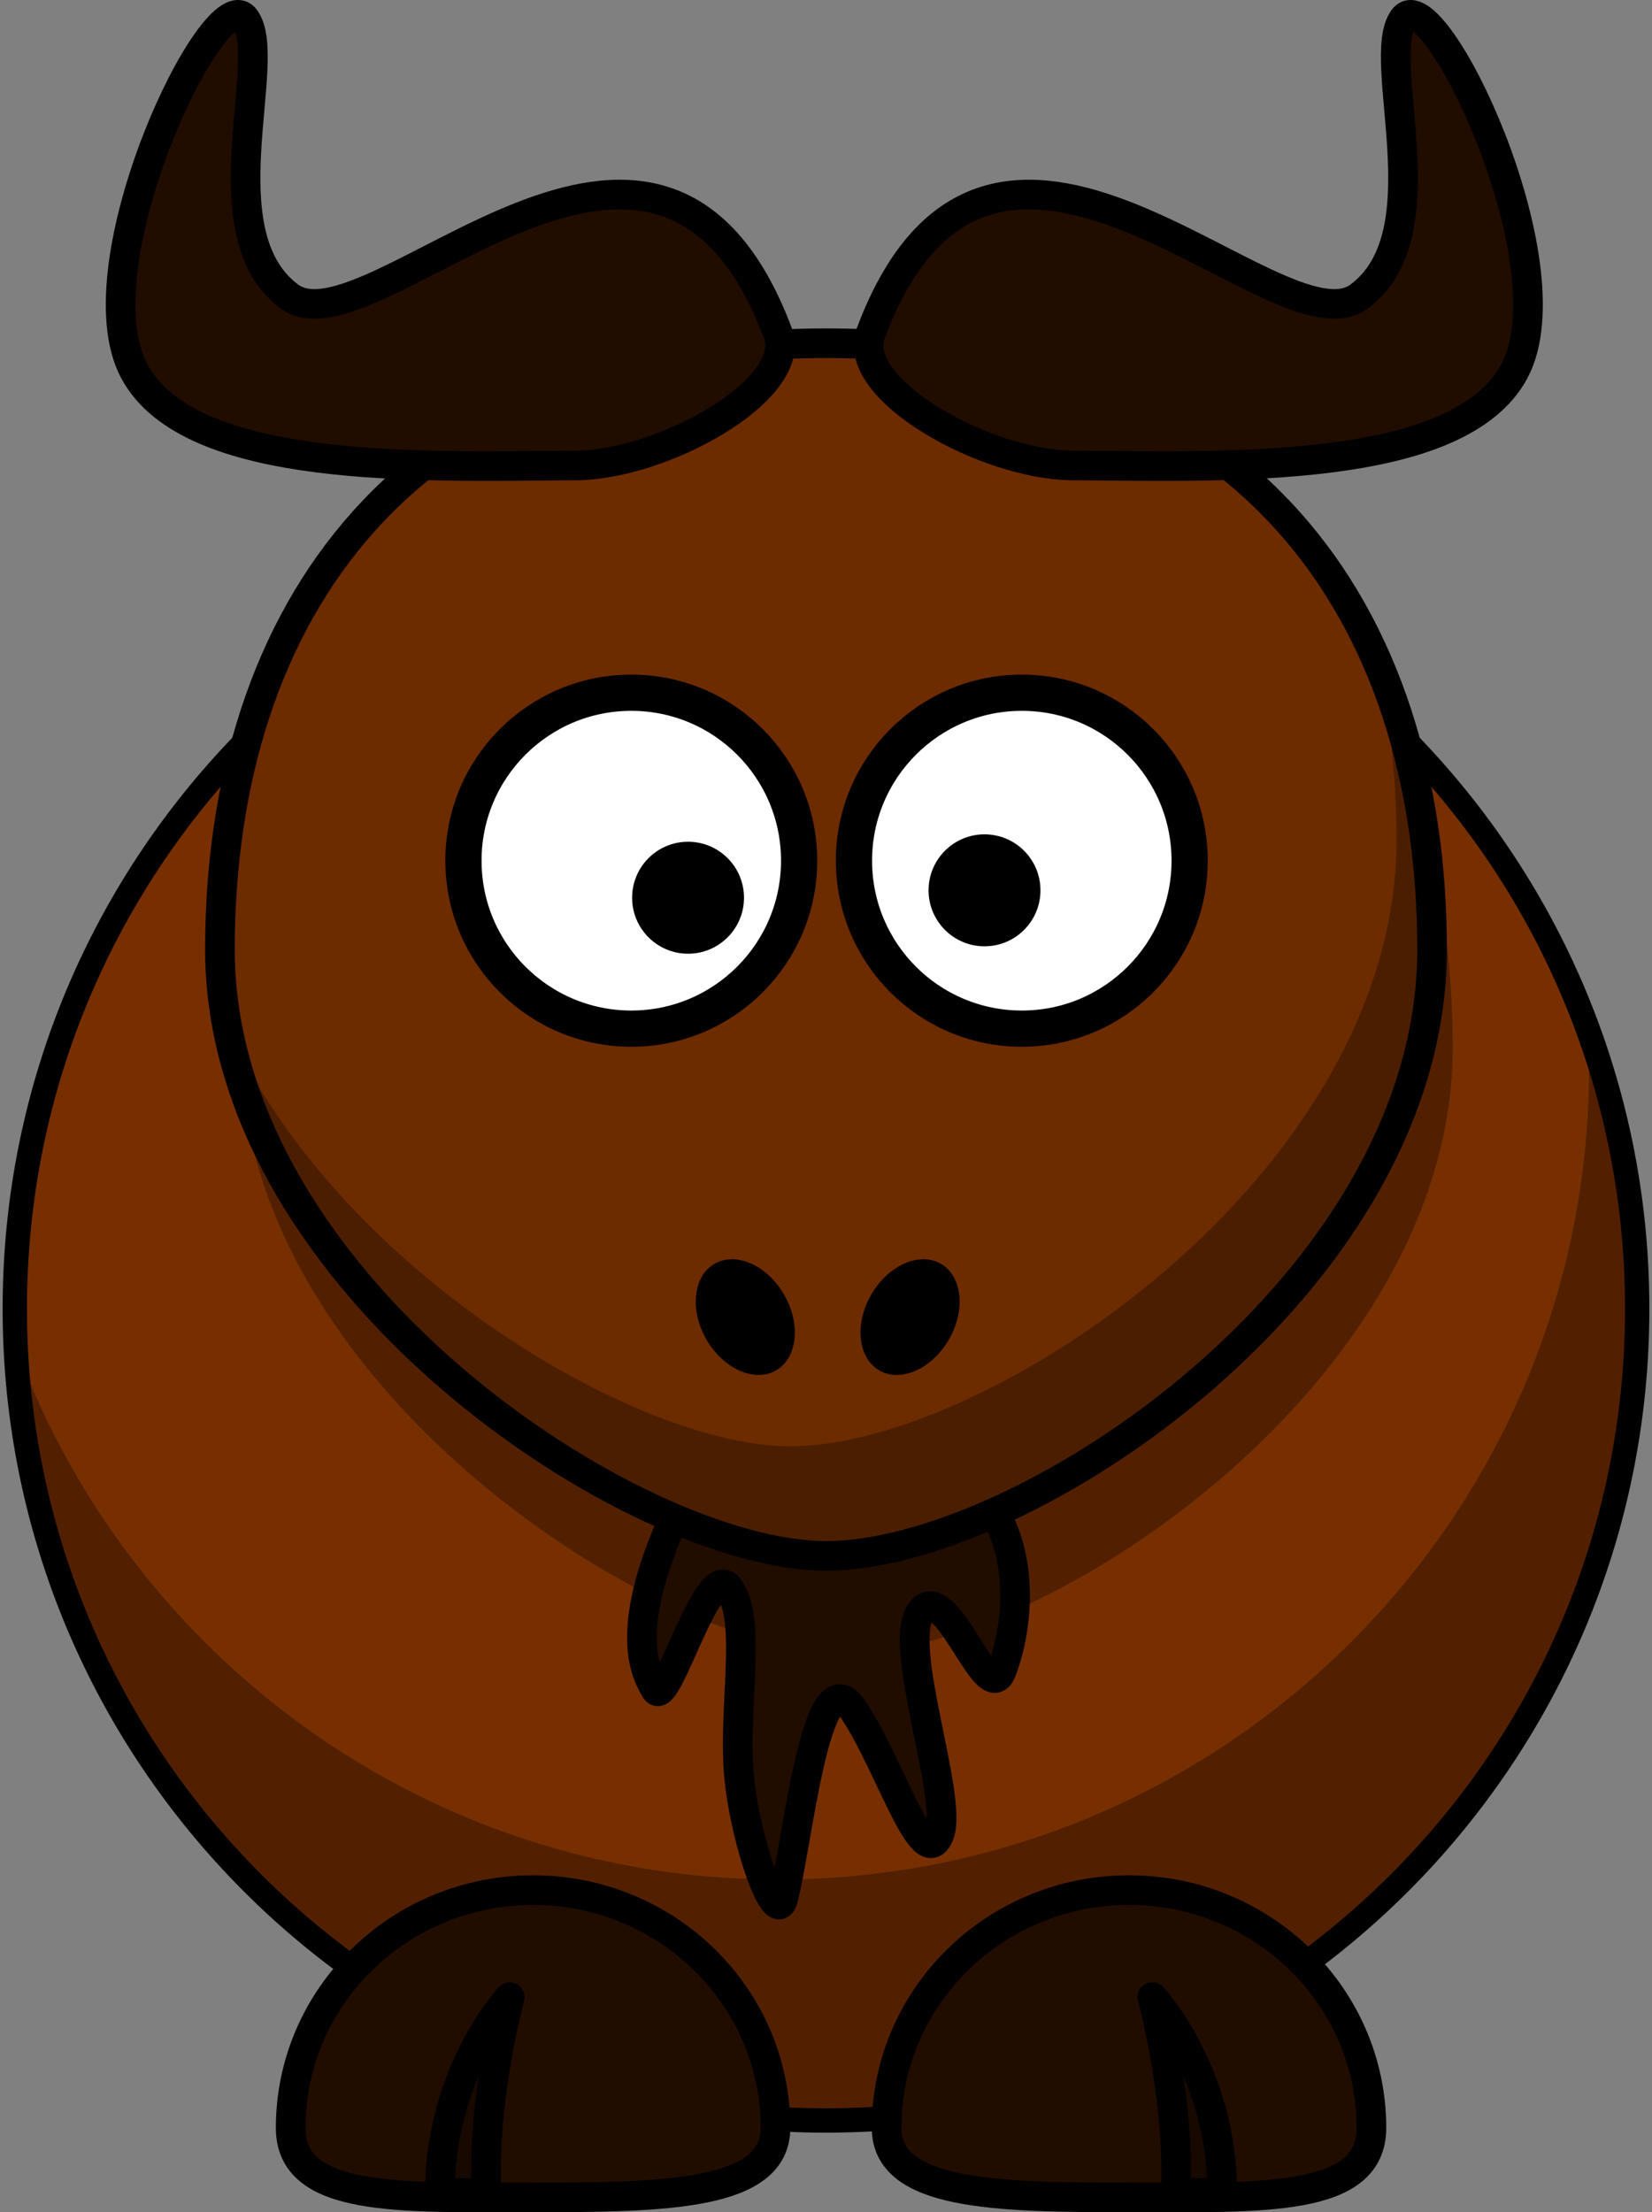 <?xml version="1.0"?><svg width="223.073" height="298.601" xmlns="http://www.w3.org/2000/svg">

 <rect width="100%" height="100%" fill="#808080" stroke="none"/>

 <g>
  <title>Layer 1</title>
  <g id="layer1">
   <path fill="#772f00" fill-rule="nonzero" stroke="#000000" stroke-width="3.287" stroke-linecap="round" stroke-linejoin="round" stroke-miterlimit="4" id="path2383" d="m221.073,176.64c0.018,60.508 -49.029,109.569 -109.537,109.569c-60.508,0 -109.555,-49.061 -109.537,-109.569c-0.018,-60.508 49.029,-109.569 109.537,-109.569c60.508,0 109.555,49.061 109.537,109.569z"/>
   <path fill="#000000" fill-opacity="0.314" fill-rule="nonzero" stroke-width="4" stroke-linecap="round" stroke-linejoin="round" stroke-miterlimit="4" id="path3221" d="m214.451,139.059c0.077,1.682 0.125,3.393 0.125,5.094c0,60.464 -49.067,109.531 -109.531,109.531c-47.262,0 -87.591,-29.999 -102.938,-71.969c2.654,58.112 50.674,104.469 109.438,104.469c60.464,0 109.531,-49.067 109.531,-109.531c0,-13.202 -2.338,-25.87 -6.625,-37.594z"/>
   <path fill="#210c00" fill-rule="nonzero" stroke="#000000" stroke-width="4" stroke-linecap="round" stroke-linejoin="round" stroke-miterlimit="4" id="path3172" d="m119.717,287.21c0,9.091 14.665,9.381 32.735,9.381c18.07,0 32.735,0.693 32.735,-9.381c0,-17.716 -14.665,-32.094 -32.735,-32.094c-18.07,0 -32.735,14.378 -32.735,32.094z"/>
   <path fill="#000000" fill-opacity="0.314" fill-rule="nonzero" stroke-width="4" stroke-linecap="round" stroke-linejoin="round" stroke-miterlimit="4" id="path3236" d="m196.172,141.355c0,45.175 -55.121,81.838 -81.838,81.838c-25.718,0 -81.838,-36.663 -81.838,-81.838c0,-45.174 24.625,-81.838 81.838,-81.838c57.223,0 81.838,36.663 81.838,81.838z"/>
   <path fill="#210c00" fill-rule="evenodd" stroke="#000000" stroke-width="4" stroke-miterlimit="4" id="path3203" d="m92.951,200.849c-9.338,18.385 -5.898,24.749 -4.423,27.224c1.474,2.475 7.003,-17.376 9.829,-13.789c3.35,4.252 0.491,16.617 1.474,25.809c0.983,9.192 4.951,19.839 5.898,16.263c1.966,-7.425 4.423,-32.88 9.338,-25.809c4.915,7.071 9.618,22.816 11.795,16.971c1.852,-4.972 -5.898,-25.809 -2.457,-30.052c3.44,-4.243 8.846,13.081 10.812,8.132c1.966,-4.95 3.932,-16.263 -2.949,-24.395c-6.881,-8.132 -39.318,-0.707 -39.318,-0.354z"/>
   <path fill="#000000" fill-opacity="0.314" fill-rule="evenodd" stroke="#000000" stroke-width="4" stroke-linejoin="round" stroke-miterlimit="4" id="path3174" d="m165.043,295.99c0,-16.368 -9.443,-26.44 -9.443,-26.44c0,0 3.777,13.849 3.148,26.44l6.295,0z"/>
   <path fill="#6d2b00" fill-rule="nonzero" stroke="#000000" stroke-width="4" stroke-linecap="round" stroke-linejoin="round" stroke-miterlimit="4" id="path3155" d="m193.375,128.167c0,45.174 -55.121,81.838 -81.838,81.838c-25.718,0 -81.838,-36.663 -81.838,-81.838c0,-45.175 24.625,-81.838 81.838,-81.838c57.223,0 81.838,36.663 81.838,81.838z"/>
   <path fill="#ffffff" fill-rule="nonzero" stroke="#000000" stroke-width="4.889" stroke-linecap="round" stroke-linejoin="round" stroke-miterlimit="4" id="path3157" d="m107.907,116.17c0.004,12.519 -10.144,22.67 -22.663,22.67c-12.519,0 -22.666,-10.151 -22.663,-22.67c-0.004,-12.519 10.144,-22.67 22.663,-22.67c12.519,0 22.667,10.151 22.663,22.67z"/>
   <path fill="#ffffff" fill-rule="nonzero" stroke="#000000" stroke-width="4.889" stroke-linecap="round" stroke-linejoin="round" stroke-miterlimit="4" id="path3159" d="m160.639,116.17c0.004,12.519 -10.144,22.67 -22.663,22.67c-12.519,0 -22.666,-10.151 -22.663,-22.67c-0.004,-12.519 10.144,-22.67 22.663,-22.67c12.519,0 22.667,10.151 22.663,22.67z"/>
   <path fill="#000000" fill-rule="nonzero" stroke-width="47.667" stroke-linecap="round" stroke-linejoin="round" stroke-miterlimit="4" id="path3161" d="m140.495,120.17c0.001,4.173 -3.381,7.557 -7.554,7.557c-4.173,0 -7.555,-3.384 -7.554,-7.557c-0.001,-4.173 3.381,-7.557 7.554,-7.557c4.173,0 7.555,3.384 7.554,7.557z"/>
   <path fill="#000000" fill-rule="nonzero" stroke-width="47.667" stroke-linecap="round" stroke-linejoin="round" stroke-miterlimit="4" id="path3163" d="m100.464,121.17c0.001,4.173 -3.381,7.557 -7.554,7.557c-4.173,0 -7.556,-3.384 -7.554,-7.557c-0.001,-4.173 3.381,-7.557 7.554,-7.557c4.173,0 7.556,3.384 7.554,7.557z"/>
   <path fill="#210c00" fill-rule="evenodd" stroke="#000000" stroke-width="4" stroke-miterlimit="4" id="path3179" d="m117.515,45.139c16.211,-43.592 54.91,3.095 66.006,-5.107c11.5,-8.5 2,-32 6,-37.5c4,-5.5 22.611,33.058 15,47.5c-7.452,14.141 -39.014,12.936 -59.692,12.793c-11.674,-0.076 -29.789,-10.115 -27.314,-17.686z"/>
   <path fill="#000000" fill-opacity="0.314" fill-rule="nonzero" stroke-width="4" stroke-linecap="round" stroke-linejoin="round" stroke-miterlimit="4" id="path3231" d="m185.951,89.247c1.755,7.632 2.625,15.723 2.625,24.125c0,45.175 -55.127,81.844 -81.844,81.844c-20.706,0 -61.097,-23.756 -76.062,-56.594c7.616,40.246 57.172,71.375 80.875,71.375c26.717,0 81.844,-36.669 81.844,-81.844c0,-14.081 -2.413,-27.332 -7.438,-38.906z"/>
   <path fill="#210c00" fill-rule="nonzero" stroke="#000000" stroke-width="4" stroke-linecap="round" stroke-linejoin="round" stroke-miterlimit="4" id="path3329" d="m104.719,287.21c0,9.091 -14.665,9.381 -32.735,9.381c-18.07,0 -32.735,0.693 -32.735,-9.381c0,-17.716 14.665,-32.094 32.735,-32.094c18.07,0 32.735,14.378 32.735,32.094z"/>
   <path fill="#000000" fill-opacity="0.314" fill-rule="evenodd" stroke="#000000" stroke-width="4" stroke-linejoin="round" stroke-miterlimit="4" id="path3331" d="m59.394,295.99c0,-16.368 9.443,-26.44 9.443,-26.44c0,0 -3.777,13.849 -3.148,26.44l-6.295,0z"/>
   <path fill="#000000" fill-rule="nonzero" stroke-width="47.667" stroke-linecap="round" stroke-linejoin="round" stroke-miterlimit="4" id="path2398" d="m128.132,180.801c-2.293,3.973 -6.5,5.839 -9.397,4.166c-2.897,-1.672 -3.385,-6.249 -1.09,-10.221c2.293,-3.973 6.5,-5.839 9.397,-4.166c2.897,1.672 3.385,6.249 1.09,10.221z"/>
   <path fill="#000000" fill-rule="nonzero" stroke-width="47.667" stroke-linecap="round" stroke-linejoin="round" stroke-miterlimit="4" id="path2412" d="m95.395,180.801c2.293,3.973 6.5,5.839 9.397,4.166c2.897,-1.672 3.385,-6.249 1.09,-10.221c-2.293,-3.973 -6.5,-5.839 -9.397,-4.166c-2.897,1.672 -3.385,6.249 -1.09,10.221z"/>
   <path fill="#210c00" fill-rule="evenodd" stroke="#000000" stroke-width="4" stroke-miterlimit="4" id="path2399" d="m105.101,45.139c-16.211,-43.592 -54.91,3.095 -66.006,-5.107c-11.5,-8.5 -2,-32 -6,-37.5c-4,-5.5 -22.611,33.058 -15,47.5c7.452,14.141 39.014,12.936 59.692,12.793c11.674,-0.076 29.789,-10.115 27.314,-17.686z"/>
  </g>
 </g>
</svg>